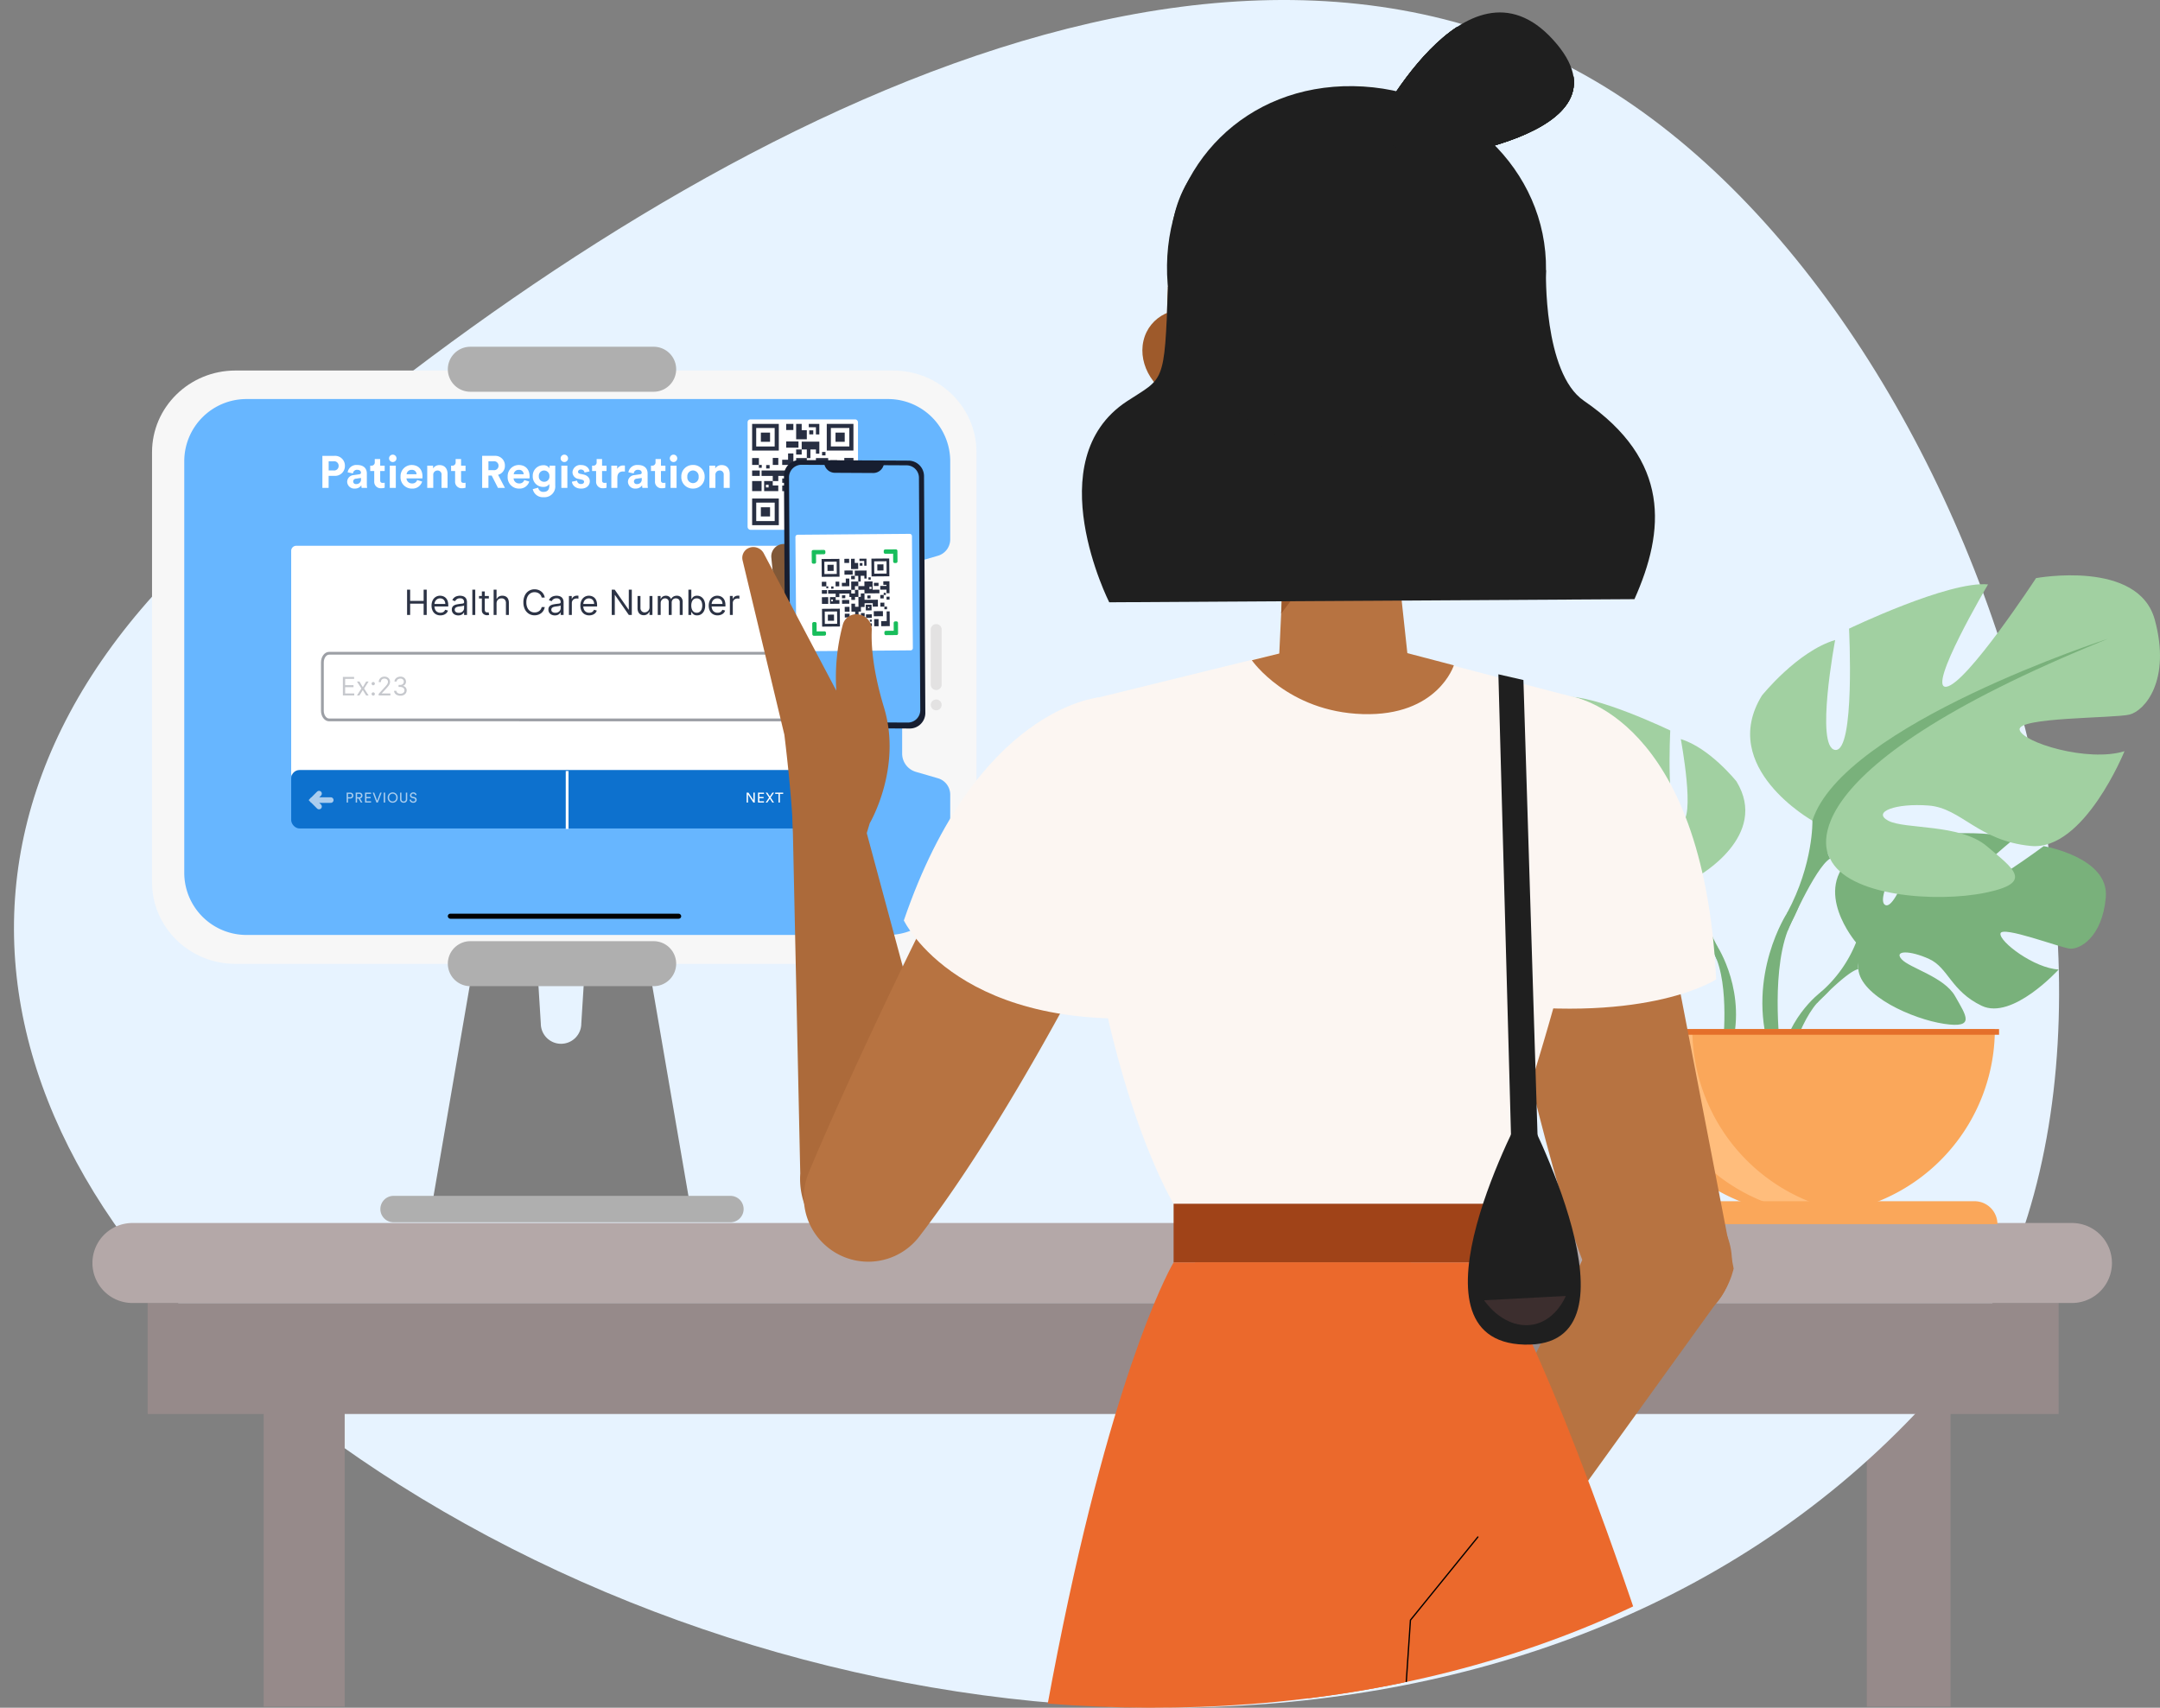 <svg xmlns="http://www.w3.org/2000/svg" width="773.399" height="611.51" viewBox="0 0 773.399 611.51" aria-hidden="true"><rect x="0" y="0" width="773.399" height="611.51" fill="#808080" stroke="none"/><defs><clipPath id="02-kiosk-mode_svg__a"><path data-name="Path 12179" d="M-266.592-93.5C-416.53-188.3-452.043-326.263-334.213-432.32-206.74-547.1-.782-679.96,151.793-601.55c147.776,75.993,238.8,362.391,124.293,482.861C141.119,23.2-101.079,11.055-266.591-93.5Z" fill="none"/></clipPath></defs><g data-name="Group 13895"><path data-name="Rectangle 2002" transform="translate(404.505 625.121) translate(263.909 -145.99)" fill="#968a8a" d="M0 0H30V132H0z"/><path data-name="Path 12179" d="M-261.591-93.5c-149.938-94.8-185.451-232.759-67.621-338.816C-201.739-547.1,4.218-679.96,156.793-601.55c147.777,75.993,238.8,362.391,124.294,482.861C146.12,23.2-96.079,11.055-261.59-93.5Z" fill="#e7f3ff" fill-rule="evenodd" transform="translate(404.505 625.121)"/><g data-name="Group 13891"><path data-name="Rectangle 1904" transform="translate(404.505 625.121) translate(-351.629 -158.541)" fill="#968a8a" d="M0 0H684.237V39.745H0z"/><path data-name="Rectangle 1905" d="M-357.083-187.188H337.366a14.324,14.324,0,0,1,14.324,14.323h0a14.324,14.324,0,0,1-14.324,14.324H-357.083a14.324,14.324,0,0,1-14.324-14.324h0A14.324,14.324,0,0,1-357.083-187.188Z" fill="#b4a8a8" transform="translate(404.505 625.121)"/></g><g data-name="Group 13892" transform="translate(404.505 625.121)"><path data-name="Union 4" d="M-205.983-188.421h-44.739l26.907-156.372h40.359l26.907,156.372Z" fill="#7e7e7e"/><path data-name="Path 10888" d="M-203.614-285.182c4,0,8.455,3.245,8.455,7.247l-1.21,19.327a7.248,7.248,0,0,1-7.248,7.247,7.247,7.247,0,0,1-7.247-7.247l-1.205-19.327C-212.069-281.937-207.616-285.182-203.614-285.182Z" fill="#e7f3ff"/><g data-name="Group 13891"><path data-name="Path 6997-2" d="M-54.867-463.178v153.935c0,16.163-13.372,29.265-29.868,29.265H-320.2c-16.5,0-29.868-13.1-29.868-29.265V-463.178c0-16.165,13.373-29.265,29.868-29.265H-84.735C-68.239-492.443-54.867-479.343-54.867-463.178Z" fill="#f7f7f7"/></g><path data-name="Path 6995" d="M-64.276-312.607v-27.975a6.1,6.1,0,0,0-4.4-5.859l-7.881-2.29a6.831,6.831,0,0,1-4.927-6.56V-417.27a6.829,6.829,0,0,1,4.927-6.56l7.881-2.288a6.1,6.1,0,0,0,4.4-5.859v-27.976a22.277,22.277,0,0,0-22.276-22.278h-229.7a22.277,22.277,0,0,0-22.277,22.278v147.346a22.277,22.277,0,0,0,22.278,22.276h229.7a22.277,22.277,0,0,0,22.276-22.276Z" fill="#67b6ff"/><g data-name="Group 8881" fill="#e3e2e2"><path data-name="Rectangle 1195" d="M-67.343-399.7v19.727a1.947,1.947,0,0,1-1.947,1.947h0a1.947,1.947,0,0,1-1.947-1.947V-399.7a1.946,1.946,0,0,1,1.947-1.947h0A1.947,1.947,0,0,1-67.343-399.7Z"/><circle data-name="Ellipse 910" cx="1.947" cy="1.947" r="1.947" transform="translate(-71.237 -374.654)"/></g><path data-name="Rectangle 1334" d="M-162.4-492.9h0a8.056,8.056,0,0,1-8.055,8.055H-236.1a8.055,8.055,0,0,1-8.055-8.055h0a8.055,8.055,0,0,1,8.055-8.055h65.638A8.055,8.055,0,0,1-162.4-492.9Z" fill="#afafaf"/><path data-name="Rectangle 1337" d="M-162.4-280.046h0a8.056,8.056,0,0,1-8.055,8.055H-236.1a8.055,8.055,0,0,1-8.055-8.055h0A8.055,8.055,0,0,1-236.1-288.1h65.638A8.055,8.055,0,0,1-162.4-280.046Z" fill="#afafaf"/><path data-name="Rectangle 1906" d="M-138.247-192.172h0a4.733,4.733,0,0,1-4.733,4.733h-120.6a4.733,4.733,0,0,1-4.733-4.733h0a4.733,4.733,0,0,1,4.733-4.733h120.6A4.733,4.733,0,0,1-138.247-192.172Z" fill="#afafaf"/><rect data-name="Rectangle 1336" width="83.581" height="1.817" rx=".908" transform="translate(-244.174 -297.951)" fill="#010101"/><path data-name="Path 11679" d="M-286.821-456.658v-3.288h1.765a1.6,1.6,0,0,1,1.788,1.386,1.682,1.682,0,0,1,.012.266,1.6,1.6,0,0,1-1.551,1.648,1.729,1.729,0,0,1-.249-.012Zm2.041,1.927a3.506,3.506,0,0,0,3.764-3.227c.009-.117.012-.235.01-.352a3.516,3.516,0,0,0-3.441-3.588c-.111,0-.223,0-.333.009h-4.292v11.482h2.235v-4.324Zm4.583,2.154a2.514,2.514,0,0,0,2.619,2.407c.039,0,.079,0,.118-.007a2.665,2.665,0,0,0,2.349-1.185,5.288,5.288,0,0,0,.081.956h1.976a8.749,8.749,0,0,1-.1-1.263v-3.92c0-1.6-.939-3.029-3.466-3.029a3.167,3.167,0,0,0-3.415,2.624l1.911.4a1.412,1.412,0,0,1,1.519-1.3h0c.907,0,1.344.47,1.344,1.037,0,.275-.146.5-.6.567l-1.96.292A2.455,2.455,0,0,0-280.2-452.577Zm3.191.794a.935.935,0,0,1-1.032-.828c0-.031-.005-.063-.005-.1a1,1,0,0,1,.988-1l1.8-.275v.356a1.62,1.62,0,0,1-1.373,1.832A1.65,1.65,0,0,1-277.006-451.783Zm8.632-8.973h-1.944v1.118a1.148,1.148,0,0,1-1.024,1.26,1.194,1.194,0,0,1-.207,0h-.4v1.911h1.441v3.709a2.307,2.307,0,0,0,2.135,2.467,2.4,2.4,0,0,0,.388-.005,3.227,3.227,0,0,0,1.215-.194v-1.782a3.153,3.153,0,0,1-.664.065c-.615,0-.939-.227-.939-.923v-3.337h1.6v-1.911h-1.6Zm5.588,10.349v-7.968h-2.154v7.968Zm-2.413-10.576a1.331,1.331,0,0,0,1.328,1.312,1.321,1.321,0,0,0,1.328-1.312h0a1.328,1.328,0,0,0-1.314-1.34h-.014A1.337,1.337,0,0,0-265.2-460.983Zm6.284,5.685a1.723,1.723,0,0,1,1.782-1.571,1.6,1.6,0,0,1,1.771,1.407c.006.055.01.109.011.164Zm3.774,2.075a1.762,1.762,0,0,1-1.814,1.213,1.941,1.941,0,0,1-2.01-1.813h5.7c0-.032.032-.356.032-.664,0-2.559-1.474-4.13-3.936-4.13a4,4,0,0,0-3.92,4.078c0,.039,0,.077,0,.116a4.035,4.035,0,0,0,3.8,4.254c.1.006.206.008.31.006a3.591,3.591,0,0,0,3.627-2.527Zm5.766-1.765a1.5,1.5,0,0,1,1.34-1.644,1.254,1.254,0,0,1,.15-.008,1.4,1.4,0,0,1,1.483,1.312,1.468,1.468,0,0,1-.01.273v4.648h2.154v-5.016c0-1.749-.907-3.158-2.883-3.158a2.645,2.645,0,0,0-2.3,1.2v-.988h-2.089v7.962h2.154Zm9.96-5.768h-1.944v1.118a1.148,1.148,0,0,1-1.024,1.26,1.194,1.194,0,0,1-.207,0h-.4v1.911h1.437v3.709a2.307,2.307,0,0,0,2.135,2.467,2.321,2.321,0,0,0,.391-.005,3.227,3.227,0,0,0,1.215-.194v-1.782a3.153,3.153,0,0,1-.664.065c-.615,0-.939-.227-.939-.923v-3.337h1.6v-1.911h-1.6Zm13.216,10.349h2.494l-2.46-4.7a3.259,3.259,0,0,0,2.446-3.255,3.446,3.446,0,0,0-3.351-3.537c-.1,0-.207,0-.309.006h-4.486v11.483h2.251v-4.421h1.166Zm-3.418-6.349v-3.19h1.814a1.581,1.581,0,0,1,1.785,1.346,1.794,1.794,0,0,1,.015.254,1.586,1.586,0,0,1-1.571,1.6,1.589,1.589,0,0,1-.229-.014Zm9.052,1.458a1.723,1.723,0,0,1,1.782-1.571,1.6,1.6,0,0,1,1.771,1.407c.006.055.01.109.011.164Zm3.775,2.075a1.761,1.761,0,0,1-1.813,1.213,1.941,1.941,0,0,1-2.009-1.813h5.7c0-.032.032-.356.032-.664,0-2.559-1.474-4.13-3.936-4.13a4,4,0,0,0-3.921,4.077c0,.039,0,.078,0,.117a4.035,4.035,0,0,0,3.8,4.254c.1.006.206.008.31.006a3.591,3.591,0,0,0,3.627-2.527Zm3.045,3.254a3.669,3.669,0,0,0,3.871,2.883,3.854,3.854,0,0,0,4.179-3.5,3.883,3.883,0,0,0,0-.682v-7.11h-2.07v.939a2.412,2.412,0,0,0-2.271-1.087,3.739,3.739,0,0,0-3.712,3.766q0,.061,0,.123a3.687,3.687,0,0,0,3.5,3.866c.069,0,.139.005.209.005a2.532,2.532,0,0,0,2.219-1.02v.583c0,1.539-.761,2.219-2.122,2.219a1.784,1.784,0,0,1-1.863-1.506Zm4.08-2.64a1.86,1.86,0,0,1-1.918-1.8,1.846,1.846,0,0,1,.007-.223,1.88,1.88,0,0,1,1.748-2.005c.054,0,.108-.005.163,0a1.873,1.873,0,0,1,1.884,1.863c0,.048,0,.1,0,.145a1.853,1.853,0,0,1-1.673,2.017A1.785,1.785,0,0,1-209.665-452.609Zm8.309,2.2v-7.966h-2.153v7.968Zm-2.409-10.574a1.331,1.331,0,0,0,1.328,1.312,1.321,1.321,0,0,0,1.325-1.312,1.328,1.328,0,0,0-1.314-1.34h-.014A1.337,1.337,0,0,0-203.765-460.983Zm4.03,8.36c.1.907.923,2.462,3.32,2.462,2.089,0,3.093-1.328,3.093-2.624,0-1.166-.794-2.122-2.365-2.446l-1.134-.243c-.437-.081-.729-.324-.729-.713a.915.915,0,0,1,1.02-.794,1.214,1.214,0,0,1,1.313,1.068l1.8-.4c-.1-.858-.858-2.3-3.126-2.3a2.779,2.779,0,0,0-2.978,2.563l0,.045a2.442,2.442,0,0,0,2.235,2.381l1.053.243c.615.13.858.421.858.777,0,.421-.34.794-1.053.794a1.325,1.325,0,0,1-1.455-1.181l0-.034Zm10.8-8.13h-1.941v1.118a1.148,1.148,0,0,1-1.024,1.26,1.194,1.194,0,0,1-.207,0h-.4v1.911h1.441v3.706a2.305,2.305,0,0,0,2.135,2.466,2.273,2.273,0,0,0,.387,0,3.227,3.227,0,0,0,1.215-.194v-1.782a3.153,3.153,0,0,1-.664.065c-.615,0-.939-.227-.939-.923v-3.337h1.6v-1.911h-1.6Zm8.179,2.348a4.917,4.917,0,0,0-.5-.032,2.367,2.367,0,0,0-2.267,1.244v-1.182h-2.089v7.968h2.154v-3.644c0-1.717.956-2.251,2.057-2.251a3.215,3.215,0,0,1,.648.065Zm1.091,5.828a2.514,2.514,0,0,0,2.619,2.407c.039,0,.079,0,.118-.007a2.664,2.664,0,0,0,2.345-1.185,5.288,5.288,0,0,0,.081.956h1.976a8.755,8.755,0,0,1-.1-1.263v-3.92c0-1.6-.939-3.029-3.466-3.029a3.167,3.167,0,0,0-3.417,2.624l1.911.4a1.412,1.412,0,0,1,1.519-1.3h0c.907,0,1.344.47,1.344,1.037,0,.275-.146.5-.6.567l-1.96.292A2.455,2.455,0,0,0-179.665-452.577Zm3.187.794a.935.935,0,0,1-1.032-.828c0-.031-.005-.063-.005-.1a1,1,0,0,1,.988-1l1.8-.275v.356a1.62,1.62,0,0,1-1.373,1.832A1.65,1.65,0,0,1-176.478-451.783Zm8.633-8.973h-1.944v1.118a1.148,1.148,0,0,1-1.024,1.26,1.194,1.194,0,0,1-.207,0h-.4v1.911h1.441v3.709a2.305,2.305,0,0,0,2.135,2.466,2.273,2.273,0,0,0,.387,0,3.227,3.227,0,0,0,1.215-.194v-1.782a3.153,3.153,0,0,1-.664.065c-.615,0-.939-.227-.939-.923v-3.337h1.6v-1.911h-1.6Zm5.587,10.349v-7.968h-2.154v7.968Zm-2.413-10.576a1.331,1.331,0,0,0,1.328,1.312,1.321,1.321,0,0,0,1.328-1.312h0a1.328,1.328,0,0,0-1.314-1.34h-.014A1.337,1.337,0,0,0-164.671-460.983Zm8.292,8.86a2.054,2.054,0,0,1-2.035-2.073,1.788,1.788,0,0,1,.011-.194,2.044,2.044,0,0,1,1.81-2.255,1.9,1.9,0,0,1,.214-.012,2.045,2.045,0,0,1,2.036,2.054q0,.106-.012.213a2.046,2.046,0,0,1-1.811,2.255Q-156.272-452.124-156.379-452.123Zm0-6.5a4.081,4.081,0,0,0-4.181,3.979c0,.083,0,.165,0,.248a4.089,4.089,0,0,0,3.951,4.225c.076,0,.152,0,.228,0a4.091,4.091,0,0,0,4.18-4c0-.076,0-.151,0-.227a4.081,4.081,0,0,0-3.926-4.231c-.085,0-.169,0-.253,0Zm8.034,3.628a1.5,1.5,0,0,1,1.34-1.644,1.254,1.254,0,0,1,.15-.008,1.4,1.4,0,0,1,1.484,1.31,1.508,1.508,0,0,1-.01.277v4.648h2.154v-5.016c0-1.749-.907-3.158-2.883-3.158a2.645,2.645,0,0,0-2.3,1.2v-.988h-2.09v7.962h2.155Z" fill="#fff"/><g data-name="Group 13279"><path data-name="Path 10895" d="M-298.433-429.687h193.9a1.812,1.812,0,0,1,1.812,1.812v79.669a1.812,1.812,0,0,1-1.812,1.812h-193.9a1.812,1.812,0,0,1-1.812-1.812v-79.669A1.812,1.812,0,0,1-298.433-429.687Z" fill="#fff"/><rect data-name="Rectangle 1333" width="197.525" height="20.934" rx="3" transform="translate(-300.245 -349.393)" fill="#0d71ce"/><path data-name="Path 7505" d="M-201.438-328.3v-20.737" fill="none" stroke="#fff"/><path data-name="Path 11682" d="M-279.891-339.64v-1.215h.71a.607.607,0,0,1,.68.521.741.741,0,0,1,.005.094.6.6,0,0,1-.594.606.679.679,0,0,1-.091-.006Zm.8.44a1.027,1.027,0,0,0,1.1-.951c0-.032,0-.063,0-.094a1.034,1.034,0,0,0-1.016-1.052.788.788,0,0,0-.084,0h-1.29v3.545h.49v-1.45Zm3.78,1.45h.57l-.845-1.485a.993.993,0,0,0,.86-1.005,1.027,1.027,0,0,0-1-1.056.861.861,0,0,0-.088,0h-1.335v3.545h.495v-1.45h.53Zm-1.34-1.89v-1.215h.75a.6.6,0,0,1,.666.538.664.664,0,0,1,0,.077.6.6,0,0,1-.6.6.6.6,0,0,1-.074,0Zm5.005,1.89v-.455h-1.665v-1.085h1.51v-.46h-1.51v-1.09h1.665v-.455H-273.8v3.545Zm2.188-.63-1.07-2.915h-.52l1.337,3.545h.485l1.368-3.545h-.518Zm2.848.63V-341.3h-.5v3.545Zm1.424-1.775a1.277,1.277,0,0,1,1.148-1.394.956.956,0,0,1,.132-.006,1.276,1.276,0,0,1,1.285,1.268,1.164,1.164,0,0,1-.005.132,1.281,1.281,0,0,1-1.157,1.394q-.062.006-.123.006a1.282,1.282,0,0,1-1.286-1.277Q-265.192-339.463-265.186-339.525Zm-.5,0a1.771,1.771,0,0,0,1.69,1.848l.09,0a1.77,1.77,0,0,0,1.781-1.76c0-.03,0-.06,0-.09a1.769,1.769,0,0,0-1.688-1.844h-.092a1.767,1.767,0,0,0-1.782,1.752C-265.688-339.587-265.688-339.556-265.686-339.525Zm5.711,1.85A1.2,1.2,0,0,0-258.7-338.8a1.123,1.123,0,0,0,0-.164V-341.3h-.49v2.32a.741.741,0,0,1-.628.839.752.752,0,0,1-.157.006.747.747,0,0,1-.795-.7.673.673,0,0,1,.005-.149v-2.32h-.485v2.335a1.2,1.2,0,0,0,1.109,1.284A1.33,1.33,0,0,0-259.975-337.675Zm4.635-2.815a1.117,1.117,0,0,0-1.2-.88,1.129,1.129,0,0,0-1.17,1.055.981.981,0,0,0,.865.97l.505.11a.577.577,0,0,1,.53.55c0,.31-.24.565-.73.565a.806.806,0,0,1-.85-.76h0l-.47.15a1.23,1.23,0,0,0,1.325,1.055,1.118,1.118,0,0,0,1.221-1l0-.046a1.024,1.024,0,0,0-.92-1l-.53-.115a.512.512,0,0,1-.455-.515.626.626,0,0,1,.66-.592l.025,0a.719.719,0,0,1,.75.605Z" fill="#fff" opacity=".651" style="isolation:isolate"/><path data-name="Path 11683" d="M-134.252-337.75V-341.3h-.49v2.72l-1.77-2.72h-.655v3.545h.49v-2.89l1.915,2.89Zm3.3,0v-.455h-1.665v-1.085h1.51v-.46h-1.51v-1.09h1.665v-.455H-133.1v3.545Zm3.585-3.545h-.58l-.91,1.39-.895-1.39h-.59l1.2,1.77-1.21,1.775h.575l.915-1.385.895,1.385h.585l-1.19-1.775Zm3.285.455v-.455h-2.86v.455h1.185v3.09h.49v-3.09Z" fill="#fff"/><g data-name="Group 8886" fill="none" stroke="#fff" stroke-linecap="round" stroke-miterlimit="10" stroke-width="2"><path data-name="Line 47" transform="translate(-117.014 -338.628)" d="M0 0L6.51 0"/><path data-name="Path 7506" d="M-112.814-336.318l2.31-2.31-2.31-2.31"/></g><g data-name="Group 11348" opacity=".65" fill="none" stroke="#fff" stroke-linecap="round" stroke-miterlimit="10" stroke-width="2"><path data-name="Line 47-2" transform="translate(-292.584 -338.628)" d="M6.51 0L0 0"/><path data-name="Path 7506-2" d="M-290.274-340.938l-2.31,2.31,2.31,2.31"/></g></g><path data-name="Path 10089" d="M-286.656-391.2h170.167c1.335,0,2.417,1.473,2.417,3.29v17.283c0,1.817-1.082,3.29-2.416,3.29H-286.656c-1.334,0-2.416-1.473-2.416-3.29v-17.283C-289.072-389.732-287.99-391.2-286.656-391.2Z" fill="#fff" stroke="#9c9fa5"/><path data-name="Path 11681" d="M-281.733-376.085v-6.652h4.015v.715h-3.209v2.247h3v.715h-3v2.26h3.261v.715Zm5.938-4.989,1.2,2.04,1.2-2.04h.874l-1.611,2.494,1.611,2.495h-.884l-1.2-1.936-1.2,1.936h-.884l1.585-2.495-1.585-2.494Zm4.924,5.041a.588.588,0,0,1-.585-.585.584.584,0,0,1,.581-.588.585.585,0,0,1,.589.581.6.6,0,0,1-.08.3.632.632,0,0,1-.211.213A.565.565,0,0,1-270.871-376.033Zm0-3.7a.563.563,0,0,1-.413-.172.56.56,0,0,1-.172-.413.559.559,0,0,1,.172-.413.559.559,0,0,1,.413-.174.564.564,0,0,1,.413.172.566.566,0,0,1,.172.413.565.565,0,0,1-.08.292.632.632,0,0,1-.211.213.564.564,0,0,1-.294.079Zm1.949,3.648v-.585l2.2-2.4q.387-.423.637-.736a2.768,2.768,0,0,0,.367-.6,1.444,1.444,0,0,0,.122-.583,1.091,1.091,0,0,0-.167-.607,1.109,1.109,0,0,0-.456-.4,1.464,1.464,0,0,0-.65-.14,1.346,1.346,0,0,0-.667.158,1.085,1.085,0,0,0-.438.44,1.351,1.351,0,0,0-.154.663h-.767a1.926,1.926,0,0,1,.27-1.026,1.863,1.863,0,0,1,.736-.689,2.192,2.192,0,0,1,1.048-.247,2.126,2.126,0,0,1,1.036.247,1.864,1.864,0,0,1,.708.666,1.758,1.758,0,0,1,.257.932,2.041,2.041,0,0,1-.132.716,3.233,3.233,0,0,1-.455.776q-.324.426-.895,1.041l-1.494,1.6v.052h3.092v.721Zm7.782.091a2.812,2.812,0,0,1-1.145-.221,1.934,1.934,0,0,1-.8-.616,1.631,1.631,0,0,1-.32-.918h.819a.953.953,0,0,0,.221.554,1.268,1.268,0,0,0,.51.359,1.859,1.859,0,0,0,.7.127,1.838,1.838,0,0,0,.76-.149,1.258,1.258,0,0,0,.52-.416,1.047,1.047,0,0,0,.188-.617,1.169,1.169,0,0,0-.182-.648,1.2,1.2,0,0,0-.533-.44,2.06,2.06,0,0,0-.859-.159h-.533v-.715h.533a1.609,1.609,0,0,0,.7-.143,1.136,1.136,0,0,0,.471-.4,1.091,1.091,0,0,0,.171-.611,1.13,1.13,0,0,0-.149-.588,1.027,1.027,0,0,0-.421-.39,1.385,1.385,0,0,0-.638-.14,1.668,1.668,0,0,0-.648.125,1.225,1.225,0,0,0-.5.361.938.938,0,0,0-.208.567h-.778a1.584,1.584,0,0,1,.315-.918,1.969,1.969,0,0,1,.775-.616,2.484,2.484,0,0,1,1.054-.221,2.124,2.124,0,0,1,1.059.248,1.77,1.77,0,0,1,.679.654,1.718,1.718,0,0,1,.237.877,1.572,1.572,0,0,1-.294.958,1.513,1.513,0,0,1-.8.549v.052a1.546,1.546,0,0,1,.984.534,1.624,1.624,0,0,1,.36,1.064,1.7,1.7,0,0,1-.294.973,2.026,2.026,0,0,1-.8.677A2.615,2.615,0,0,1-261.14-375.994Z" fill="#2c3345" opacity=".267" style="isolation:isolate"/><path data-name="Path 11680" d="M-258.75-404.914v-9.063h1.1v4.036h4.832v-4.036h1.1v9.063h-1.1v-4.054h-4.832v4.054Zm11.932.142a3.173,3.173,0,0,1-1.693-.436,2.874,2.874,0,0,1-1.093-1.221,4.129,4.129,0,0,1-.383-1.83,4.2,4.2,0,0,1,.382-1.844,2.986,2.986,0,0,1,1.071-1.248,2.868,2.868,0,0,1,1.608-.452,3.2,3.2,0,0,1,1.049.177,2.608,2.608,0,0,1,.943.573,2.782,2.782,0,0,1,.677,1.05,4.466,4.466,0,0,1,.252,1.6v.444h-5.239v-.9h4.177a2.251,2.251,0,0,0-.228-1.027,1.754,1.754,0,0,0-.646-.712,1.818,1.818,0,0,0-.985-.261,1.872,1.872,0,0,0-1.078.308,2.033,2.033,0,0,0-.7.8,2.323,2.323,0,0,0-.24,1.048v.6a2.874,2.874,0,0,0,.268,1.3,1.883,1.883,0,0,0,.746.81,2.181,2.181,0,0,0,1.112.282,2.256,2.256,0,0,0,.746-.117,1.552,1.552,0,0,0,.577-.354,1.611,1.611,0,0,0,.377-.591l1.009.283a2.228,2.228,0,0,1-.535.9,2.577,2.577,0,0,1-.929.6A3.439,3.439,0,0,1-246.818-404.772Zm6.408.018a2.734,2.734,0,0,1-1.175-.249,1.981,1.981,0,0,1-.833-.71,2,2,0,0,1-.31-1.131,1.75,1.75,0,0,1,.23-.949,1.62,1.62,0,0,1,.615-.573,3.263,3.263,0,0,1,.852-.312q.467-.1.94-.166c.413-.054.749-.094,1.007-.122a1.544,1.544,0,0,0,.566-.143.375.375,0,0,0,.179-.354v-.04a1.392,1.392,0,0,0-.356-1.018,1.45,1.45,0,0,0-1.078-.363,1.873,1.873,0,0,0-1.173.327,1.921,1.921,0,0,0-.6.7l-.99-.346a2.367,2.367,0,0,1,.71-.967,2.659,2.659,0,0,1,.974-.487,4.027,4.027,0,0,1,1.042-.146,4.252,4.252,0,0,1,.754.077,2.455,2.455,0,0,1,.828.316,1.863,1.863,0,0,1,.666.721,2.7,2.7,0,0,1,.266,1.292v4.483h-1.044v-.92h-.053a1.864,1.864,0,0,1-.354.473,2.055,2.055,0,0,1-.659.429,2.547,2.547,0,0,1-1.006.177Zm.159-.938a2.086,2.086,0,0,0,1.047-.243,1.687,1.687,0,0,0,.646-.628,1.624,1.624,0,0,0,.219-.81v-.957a.616.616,0,0,1-.29.144,4.5,4.5,0,0,1-.513.111q-.291.045-.562.08l-.44.055a4.024,4.024,0,0,0-.759.17,1.31,1.31,0,0,0-.566.35.887.887,0,0,0-.215.631.928.928,0,0,0,.4.821,1.793,1.793,0,0,0,1.031.275Zm5.912-8.284v9.062h-1.044v-9.063Zm4.868,2.266v.885h-3.522v-.885Zm-2.5-1.628h1.044v6.477a1.313,1.313,0,0,0,.133.658.637.637,0,0,0,.336.3,1.292,1.292,0,0,0,.436.073,1.685,1.685,0,0,0,.283-.02l.177-.033.212.938a2.42,2.42,0,0,1-.3.082,2.3,2.3,0,0,1-.482.042,2.1,2.1,0,0,1-.865-.19,1.7,1.7,0,0,1-.7-.58,1.647,1.647,0,0,1-.277-.982Zm5.259,4.335v4.089h-1.044v-9.063h1.044v3.328h.089a1.916,1.916,0,0,1,.719-.839,2.317,2.317,0,0,1,1.281-.315,2.56,2.56,0,0,1,1.217.277,1.906,1.906,0,0,1,.812.845,3.183,3.183,0,0,1,.29,1.445v4.322h-1.045v-4.248a1.761,1.761,0,0,0-.418-1.255,1.513,1.513,0,0,0-1.157-.445,1.9,1.9,0,0,0-.918.217,1.56,1.56,0,0,0-.637.633A2.025,2.025,0,0,0-226.712-409Zm17.258-2.142h-1.1a2.321,2.321,0,0,0-.339-.832,2.346,2.346,0,0,0-.584-.6,2.547,2.547,0,0,0-.759-.37,3.035,3.035,0,0,0-.867-.124,2.747,2.747,0,0,0-1.489.416,2.864,2.864,0,0,0-1.055,1.223,4.526,4.526,0,0,0-.391,1.987,4.524,4.524,0,0,0,.391,1.986,2.872,2.872,0,0,0,1.058,1.226,2.756,2.756,0,0,0,1.489.416,3.035,3.035,0,0,0,.867-.124,2.547,2.547,0,0,0,.759-.37,2.354,2.354,0,0,0,.584-.606,2.356,2.356,0,0,0,.339-.83h1.1a3.689,3.689,0,0,1-.454,1.244,3.39,3.39,0,0,1-.814.931,3.577,3.577,0,0,1-1.091.582,4.129,4.129,0,0,1-1.29.2,3.8,3.8,0,0,1-2.062-.566,3.875,3.875,0,0,1-1.42-1.611,5.506,5.506,0,0,1-.518-2.478,5.507,5.507,0,0,1,.518-2.478,3.875,3.875,0,0,1,1.42-1.611,3.8,3.8,0,0,1,2.062-.569,4.1,4.1,0,0,1,1.29.2,3.535,3.535,0,0,1,1.091.582,3.383,3.383,0,0,1,.814.929A3.649,3.649,0,0,1-209.454-411.145Zm3.629,6.39A2.738,2.738,0,0,1-207-405a1.986,1.986,0,0,1-.836-.712,2,2,0,0,1-.31-1.131,1.742,1.742,0,0,1,.226-.947,1.62,1.62,0,0,1,.615-.573,3.263,3.263,0,0,1,.852-.312q.467-.1.94-.166c.413-.054.749-.094,1.007-.122a1.566,1.566,0,0,0,.566-.144.375.375,0,0,0,.179-.354v-.039a1.392,1.392,0,0,0-.356-1.018,1.45,1.45,0,0,0-1.078-.363,1.873,1.873,0,0,0-1.173.327,1.921,1.921,0,0,0-.6.7l-.983-.346a2.368,2.368,0,0,1,.71-.967,2.659,2.659,0,0,1,.974-.487,4.027,4.027,0,0,1,1.042-.146,4.252,4.252,0,0,1,.754.077,2.455,2.455,0,0,1,.828.316,1.863,1.863,0,0,1,.666.721,2.7,2.7,0,0,1,.266,1.292v4.483h-1.045v-.92h-.053a1.864,1.864,0,0,1-.354.473,2.057,2.057,0,0,1-.657.429A2.552,2.552,0,0,1-205.825-404.755Zm.159-.938a2.093,2.093,0,0,0,1.048-.243,1.687,1.687,0,0,0,.646-.628,1.624,1.624,0,0,0,.219-.81v-.956a.616.616,0,0,1-.29.144,4.5,4.5,0,0,1-.513.111q-.291.045-.562.08l-.44.055a4.024,4.024,0,0,0-.759.17,1.31,1.31,0,0,0-.566.35.887.887,0,0,0-.215.631.928.928,0,0,0,.4.821A1.781,1.781,0,0,0-205.666-405.693Zm4.868.779v-6.8h1.009v1.027h.071a1.622,1.622,0,0,1,.673-.819,1.973,1.973,0,0,1,1.1-.314h.288a1.886,1.886,0,0,1,.261.013v1.062c-.036-.009-.116-.023-.241-.042a2.564,2.564,0,0,0-.4-.029,1.849,1.849,0,0,0-.881.213,1.569,1.569,0,0,0-.611.566,1.524,1.524,0,0,0-.223.821v4.3Zm7.275.142a3.178,3.178,0,0,1-1.7-.436,2.874,2.874,0,0,1-1.093-1.221,4.129,4.129,0,0,1-.383-1.83,4.2,4.2,0,0,1,.385-1.844,2.99,2.99,0,0,1,1.071-1.247,2.87,2.87,0,0,1,1.609-.453,3.2,3.2,0,0,1,1.049.177,2.608,2.608,0,0,1,.943.573,2.78,2.78,0,0,1,.676,1.05,4.466,4.466,0,0,1,.252,1.6v.444h-5.239v-.9h4.177a2.251,2.251,0,0,0-.228-1.027,1.754,1.754,0,0,0-.646-.712,1.818,1.818,0,0,0-.985-.261,1.872,1.872,0,0,0-1.078.308,2.033,2.033,0,0,0-.7.8,2.336,2.336,0,0,0-.239,1.048v.6a2.874,2.874,0,0,0,.268,1.3,1.883,1.883,0,0,0,.746.81,2.178,2.178,0,0,0,1.111.277,2.256,2.256,0,0,0,.746-.117,1.552,1.552,0,0,0,.577-.354,1.608,1.608,0,0,0,.376-.591l1.005.289a2.228,2.228,0,0,1-.535.9,2.577,2.577,0,0,1-.929.6A3.438,3.438,0,0,1-193.523-404.772Zm15.24-9.2v9.058h-1.062l-4.938-7.116h-.089v7.116h-1.1v-9.063h1.062l4.959,7.134h.089v-7.134Zm6.337,6.279v-4.018h1.044v6.8h-1.044v-1.154h-.072a2.219,2.219,0,0,1-.743.878,2.143,2.143,0,0,1-1.274.361,2.259,2.259,0,0,1-1.133-.277,1.935,1.935,0,0,1-.779-.85,3.213,3.213,0,0,1-.283-1.439v-4.319h1.044v4.248a1.655,1.655,0,0,0,.418,1.186,1.408,1.408,0,0,0,1.069.443,1.8,1.8,0,0,0,.794-.2,1.759,1.759,0,0,0,.681-.611A1.854,1.854,0,0,0-171.946-407.693Zm2.956,2.779v-6.8h1.009v1.062h.089a1.712,1.712,0,0,1,.686-.847,2.056,2.056,0,0,1,1.137-.3,1.961,1.961,0,0,1,1.122.3,2.02,2.02,0,0,1,.7.847h.071a1.987,1.987,0,0,1,.783-.839,2.388,2.388,0,0,1,1.253-.312,2.042,2.042,0,0,1,1.491.569,2.383,2.383,0,0,1,.58,1.768v4.552h-1.049v-4.549a1.288,1.288,0,0,0-.412-1.075,1.526,1.526,0,0,0-.969-.323,1.425,1.425,0,0,0-1.111.431,1.547,1.547,0,0,0-.394,1.091v4.425h-1.057v-4.655a1.232,1.232,0,0,0-.376-.936,1.355,1.355,0,0,0-.969-.356,1.413,1.413,0,0,0-.759.217,1.606,1.606,0,0,0-.566.6,1.755,1.755,0,0,0-.215.883v4.247Zm10.974,0v-9.063h1.044v3.345h.089c.076-.118.183-.27.321-.454a1.857,1.857,0,0,1,.593-.5,2.132,2.132,0,0,1,1.051-.217,2.7,2.7,0,0,1,1.513.429,2.867,2.867,0,0,1,1.023,1.221,4.376,4.376,0,0,1,.364,1.858,4.421,4.421,0,0,1-.367,1.87A2.89,2.89,0,0,1-153.4-405.2a2.654,2.654,0,0,1-1.5.431,2.16,2.16,0,0,1-1.049-.219,1.891,1.891,0,0,1-.606-.5c-.142-.188-.251-.343-.327-.467h-.124v1.044Zm1.027-3.4a3.752,3.752,0,0,0,.226,1.356,2.027,2.027,0,0,0,.659.916,1.7,1.7,0,0,0,1.062.33,1.717,1.717,0,0,0,1.1-.347,2.127,2.127,0,0,0,.664-.938,3.734,3.734,0,0,0,.218-1.316,3.656,3.656,0,0,0-.219-1.29,2.036,2.036,0,0,0-.659-.916,1.759,1.759,0,0,0-1.1-.339,1.75,1.75,0,0,0-1.071.321,1.948,1.948,0,0,0-.655.894,3.677,3.677,0,0,0-.225,1.33Zm9.417,3.54a3.173,3.173,0,0,1-1.693-.436,2.872,2.872,0,0,1-1.093-1.22,4.129,4.129,0,0,1-.383-1.83,4.209,4.209,0,0,1,.383-1.843,2.987,2.987,0,0,1,1.071-1.248,2.868,2.868,0,0,1,1.608-.452,3.2,3.2,0,0,1,1.049.177,2.608,2.608,0,0,1,.943.573,2.782,2.782,0,0,1,.677,1.05,4.466,4.466,0,0,1,.252,1.6v.444H-150v-.9h4.179a2.251,2.251,0,0,0-.228-1.027,1.754,1.754,0,0,0-.646-.712,1.818,1.818,0,0,0-.985-.261,1.872,1.872,0,0,0-1.078.308,2.033,2.033,0,0,0-.7.8,2.321,2.321,0,0,0-.241,1.048v.6a2.874,2.874,0,0,0,.268,1.3,1.883,1.883,0,0,0,.746.81,2.178,2.178,0,0,0,1.111.277,2.256,2.256,0,0,0,.746-.117,1.552,1.552,0,0,0,.577-.354,1.608,1.608,0,0,0,.376-.591l1.009.283a2.228,2.228,0,0,1-.535.9,2.577,2.577,0,0,1-.929.6,3.419,3.419,0,0,1-1.245.223Zm4.407-.142v-6.8h1.009v1.027h.071a1.622,1.622,0,0,1,.673-.819,1.973,1.973,0,0,1,1.1-.314h.288a1.886,1.886,0,0,1,.261.013v1.062c-.037,0-.119-.014-.245-.033a2.564,2.564,0,0,0-.4-.029,1.842,1.842,0,0,0-.883.206,1.569,1.569,0,0,0-.611.566,1.523,1.523,0,0,0-.223.821v4.3Z" fill="#2c3345"/></g><path data-name="Rectangle 2001" transform="translate(404.505 625.121) translate(-310.091 -145.99)" fill="#968a8a" d="M0 0H29V132H0z"/><g data-name="Group 13893"><g data-name="Group 13322" fill="#79b17b"><path data-name="Path 10954" d="M260.065-287.636s-16.182-18.876-1-30.868c0,0,11.09-6.714,20.133-6.168,0,0-12.814,21.486-8.668,23.625s12.551-24.973,12.551-24.973,25.24-2.449,33.358,1.456c0,0-21.575,17.655-17.031,18.707s27.847-16.278,27.847-16.278,23.489,4,22.237,18.326-9.345,18.755-12.9,18.374-24.366-8.325-24.819-5.41,12.072,12.44,20.843,12.886c0,0-16.561,18.264-27.566,12.993s-11.947-13.626-18.806-16.759-12.718-3.126-9.885.068,15.248,6.3,19.172,13.244,7.444,11.621-3.941,9.908-29.9-10.046-30.712-19.587Z" transform="translate(404.505 625.121)"/><g data-name="Group 13321"><path data-name="Path 10955" d="M337.952-303.423s-63.8-2.458-77.888,15.788a46.15,46.15,0,0,1-12.7,17.83l-1.494,4.073s11.054-11.657,15.01-12.362C260.876-278.1,254.69-300.7,337.952-303.423Z" transform="translate(404.505 625.121)"/><path data-name="Path 10956" d="M247.36-269.8s-13.694,10.127-14.644,28.222l2.484.223s4.375-18.711,12.279-26.028S247.36-269.8,247.36-269.8Z" transform="translate(404.505 625.121)"/></g></g><g data-name="Group 13324"><path data-name="Path 10957" d="M203.492-311.378s25.739-14.415,13.726-33.977c0,0-9.609-12.011-19.9-15.1,0,0,5.49,29.171,0,29.858s-3.776-32.947-3.776-32.947-27.112-13.042-37.752-12.012c0,0,16.817,28.485,11.326,27.8S142.75-377.27,142.75-377.27s-27.8-5.148-32.26,11.325,2.745,24.71,6.864,25.74,30.544.686,29.857,4.118-18.533,8.924-28.486,5.835c0,0,10.983,27.112,25.4,25.74s18.875-10.3,27.8-10.982,15.444,1.715,10.983,4.119-19.562.788-26.77,6.915-13.041,9.9.344,12.647,37.408,1.029,42.214-9.267Z" fill="#a1d0a1" transform="translate(404.505 625.121)"/><g data-name="Group 13323" fill="#79b17b"><path data-name="Path 10958" d="M123.184-360.8s72.07,23.337,80.307,49.419c0,0-.342,11.669,6.865,25.054v5.148s-7.551-17.5-11.67-19.9C198.686-301.08,214.816-323.729,123.184-360.8Z" transform="translate(404.505 625.121)"/><path data-name="Path 10959" d="M210.355-286.324s11.116,16.879,4.779,37.424l-2.859-.769s2.775-22.628-3.041-34.011S210.355-286.324,210.355-286.324Z" transform="translate(404.505 625.121)"/></g></g><g data-name="Group 13326"><path data-name="Path 10960" d="M244.442-331.255s-33.93-19-18.1-44.788c0,0,12.667-15.834,26.239-19.9,0,0-7.238,38.455,0,39.358s4.976-43.43,4.976-43.43,35.74-17.191,49.764-15.834c0,0-22.168,37.55-14.93,36.644s32.12-38.9,32.12-38.9,36.645-6.786,42.526,14.929-3.619,32.573-9.049,33.929-40.263.9-39.356,5.429,24.427,11.762,37.547,7.691c0,0-14.477,35.739-33.478,33.93s-24.881-13.571-36.643-14.477-20.358,2.263-14.476,5.429,25.786,1.038,35.286,9.115,17.191,13.053-.453,16.672-49.312,1.357-55.644-12.215Z" fill="#a1d0a1" transform="translate(404.505 625.121)"/><g data-name="Group 13325" fill="#79b17b"><path data-name="Path 10961" d="M350.3-396.4s-95,30.764-105.862,65.145c0,0,.454,15.382-9.047,33.025v6.787s9.953-23.072,15.382-26.239C250.774-317.683,229.511-347.541,350.3-396.4Z" transform="translate(404.505 625.121)"/><path data-name="Path 10962" d="M235.393-298.23s-14.652,22.249-6.3,49.331l3.768-1.013s-3.659-29.831,4.007-44.832S235.393-298.23,235.393-298.23Z" transform="translate(404.505 625.121)"/></g></g><path data-name="Path 10963" d="M243.3-190.171a66.462,66.462,0,0,0,66.462-66.462H176.834A66.463,66.463,0,0,0,243.3-190.171Z" fill="#faa75a" transform="translate(404.505 625.121)"/><path data-name="Path 10964" d="M259.653-190.678a66.513,66.513,0,0,1-74.21-57.8,66.638,66.638,0,0,1-.508-8.159h16.511A66.473,66.473,0,0,0,259.653-190.678Z" fill="#ffbd7c" transform="translate(404.505 625.121)"/><path data-name="Path 10965" d="M310.678-186.789H175.917a8.2,8.2,0,0,1,8.2-8.2H302.479a8.2,8.2,0,0,1,8.2,8.2h0Z" fill="#faa75a" transform="translate(404.505 625.121)"/><path data-name="Rectangle 1912" transform="translate(404.505 625.121) translate(174.648 -256.633)" fill="#e46f2a" d="M0 0H136.623V2.039H0z"/></g><g data-name="Group 13885" transform="translate(404.505 625.121)"><rect data-name="Rectangle 2000" width="39.533" height="39.533" rx=".982" transform="translate(-136.828 -474.945)" fill="#fff"/><path data-name="Path 12071" d="M-125.652-473.334H-135.2v9.549h9.549Zm-1.475,8.081h-6.615v-6.614h6.615Z" fill="#282f42"/><path data-name="Path 12072" d="M-128.784-470.214h-3.292v3.292h3.292Z" fill="#282f42"/><path data-name="Path 12073" d="M-98.929-473.334h-9.548v9.549h9.548Zm-1.467,8.081h-6.614v-6.614h6.614Z" fill="#282f42"/><path data-name="Path 12074" d="M-102.05-470.214h-3.292v3.292h3.292Z" fill="#282f42"/><path data-name="Path 12075" d="M-135.2-437.066h9.549v-9.545H-135.2Zm1.467-8.081h6.614v6.614h-6.614Z" fill="#282f42"/><path data-name="Path 12076" d="M-128.784-443.48h-3.292v3.292h3.292Z" fill="#282f42"/><path data-name="Path 12077" d="M-114.328-464.174h1.974v1.509h1.216v-4.318h-6.316v2.806h-1.984v1.824h1.984v-1.817h1.832v3.087h1.292Z" fill="#282f42"/><path data-name="Path 12078" d="M-112.356-469.563h1.216v-3.771h-3.779v1.209h2.562Z" fill="#282f42"/><path data-name="Path 12079" d="M-120.434-473.334h-2.572v2.2h2.57Z" fill="#282f42"/><path data-name="Path 12080" d="M-100.538-461.142H-102.2v1.908h1.665v.578h-3.322v2h3.322v1.946h1.619v-6.431Z" fill="#282f42"/><path data-name="Path 12081" d="M-108.6-447.44v-1.2h-3.1v3.049h3.1Zm-1.194.251v.418h-.707v-.692h.707Z" fill="#282f42"/><path data-name="Path 12082" d="M-120.434-447.57h-2.572v2.615h2.57Z" fill="#282f42"/><path data-name="Path 12083" d="M-124.418-449.246h3.862v-2.015h-3.862Z" fill="#282f42"/><path data-name="Path 12084" d="M-120.428-460.47v-2.284h-1.9v2.265h-2.107v1.855h4.007Z" fill="#282f42"/><path data-name="Path 12085" d="M-132.464-456.648H-135.2v1.946h2.737Z" fill="#282f42"/><path data-name="Path 12086" d="M-131.757-458.643h-1.019V-461.1H-135.2v2.463h2.417v1.034h1.026Z" fill="#282f42"/><path data-name="Path 12087" d="M-114.326-439.143h-1.292v2.091h3.269v-3.564h-1.977Z" fill="#282f42"/><path data-name="Path 12088" d="M-131.818-452.864H-135.2v3.6h3.383Z" fill="#282f42"/><path data-name="Path 12089" d="M-130.908-449.268h5.071v-2.014h-1.979v-1.581H-130.9v3.6Zm.646-2.273h.957v.958h-.957Z" fill="#282f42"/><path data-name="Path 12090" d="M-122.654-453.8h-1.764v1.573h1.764Z" fill="#282f42"/><path data-name="Path 12091" d="M-109.11-453.6h-1.718v1.581h1.718Z" fill="#282f42"/><path data-name="Path 12092" d="M-98.919-452.864h-1.619v1.581h1.619Z" fill="#282f42"/><path data-name="Path 12093" d="M-120.176-464.821h1.57v-2.228h-4.4v2.228h2.83Z" fill="#282f42"/><path data-name="Path 12094" d="M-120.434-443.861h-2.572v1.984h2.57Z" fill="#282f42"/><path data-name="Path 12095" d="M-112.345-444.182h-1.977v1.931h1.977Z" fill="#282f42"/><path data-name="Path 12096" d="M-100.536-442.239v2.464h-2.98v2.721h4.6v-7.906h-1.62Z" fill="#282f42"/><path data-name="Path 12097" d="M-104.782-460.313h-2.471v1.687h2.471Z" fill="#282f42"/><path data-name="Path 12098" d="M-107.972-447.564h2.775v-3.7h-7.157v-3.421h-1.977v1.84h-1.292v5.284h-1.831v-1.687h-1.984v4.3h1.984v2.722h1.832v-2.722h1.292v-2.478h1.976v-2h4.379v1.863Z" fill="#282f42"/><path data-name="Path 12099" d="M-103.886-447.574v.045h2.136v-2.136h-2.136Z" fill="#282f42"/><path data-name="Path 12100" d="M-101.741-446.12h1.415v-1.416h-1.415Z" fill="#282f42"/><path data-name="Path 12101" d="M-102.546-444.963v-.167h-4.9v2.722h4.9Z" fill="#282f42"/><path data-name="Path 12102" d="M-104.921-440.879h-2.349v3.824h2.349Z" fill="#282f42"/><path data-name="Path 12103" d="M-108.512-443.444h-3.124v1.891h3.124Z" fill="#282f42"/><path data-name="Path 12104" d="M-108.526-440.6h-1.065v1.087h1.065Z" fill="#282f42"/><path data-name="Path 12105" d="M-108.512-438.624h-3.124v1.558h3.124Z" fill="#282f42"/><path data-name="Path 12106" d="M-127.809-458.641h1.977v-2.5h-1.977Z" fill="#282f42"/><path data-name="Path 12107" d="M-114.326-456.651h1.977v1.946h8.016v-1.946h-3.642V-461.1h-4.379v2.463h-3.269v1.984Zm4.645-.4v-1.155h1.156v1.155Z" fill="#282f42"/><path data-name="Path 12108" d="M-117.454-458.635h1.832V-461.1h-3.816v4.447h1.984Z" fill="#282f42"/><path data-name="Path 12109" d="M-115.62-471.079h-1.834v-2.258h-1.984v5.512h3.816Z" fill="#282f42"/><path data-name="Path 12110" d="M-115.619-456.648h-1.832v1.946h-1.987v-1.946h-12.389v1.946h4.014v1.84h1.975v-1.84h5.406v1.84h1v1.581h1.985v-1.581h1.832v-3.786Z" fill="#282f42"/><path data-name="Path 12111" d="M-120.693-439.4h-2.313v2.353h6.211v-3.513h-3.9Z" fill="#282f42"/><path data-name="Path 12112" d="M-113.31-471.02h-1.437v1.437h1.437Z" fill="#282f42"/><path data-name="Path 12113" d="M-102.046-454.69v.92h-1.84v1.848h1.847v-1.84h1.148v-1.155h-1.155Z" fill="#282f42"/><path data-name="Path 12114" d="M-128.94-458.594h-1.231v1.232h1.231Z" fill="#282f42"/><path data-name="Path 12115" d="M-108.928-463.282h-1.231v1.231h1.231Z" fill="#282f42"/></g><g data-name="Group 13894"><g data-name="Group 13883"><g data-name="Group 13882"><path data-name="Path 12116" d="M-110.136-382.556l-8.841-43.857a4.947,4.947,0,0,0-5.292-3.9,4.452,4.452,0,0,0-4.063,4.81v0c.005.029,0,.053.008.082l2.1,21.292Z" fill="#815837" transform="translate(404.505 625.121)"/><path data-name="Path 12117" d="M-78.787-364.252l-39.007-.2a5.575,5.575,0,0,1-5.545-5.6v0l-.463-84.782a5.575,5.575,0,0,1,5.6-5.545l39.007.2a5.574,5.574,0,0,1,5.543,5.606h0l.468,84.785A5.575,5.575,0,0,1-78.787-364.252Z" fill="#171e30" transform="translate(404.505 625.121)"/><path data-name="Path 12118" d="M-79.472-366.384l-37.617-.191a4.445,4.445,0,0,1-4.422-4.465l-.468-83.227a4.445,4.445,0,0,1,4.467-4.421l37.618.191a4.445,4.445,0,0,1,4.421,4.467L-75-370.8A4.451,4.451,0,0,1-79.472-366.384Z" fill="#67b6ff" transform="translate(404.505 625.121)"/><path data-name="Path 12119" d="M-91.869-455.745l-13.693-.074a3.89,3.89,0,0,1-3.869-3.907l21.47.115a3.884,3.884,0,0,1-3.9,3.866Z" fill="#171e30" transform="translate(404.505 625.121)"/><path data-name="Path 12120" d="M-119.7-432.818a.81.81,0,0,1,.8-.819h.006l40.1-.322a.811.811,0,0,1,.819.8v0l.322,40.1a.812.812,0,0,1-.805.82h0l-40.1.323a.812.812,0,0,1-.819-.8v0Z" fill="#fff" transform="translate(404.505 625.121)"/><path data-name="Path 12121" d="M-81.858-429.75l-33.4.268.267,33.4,33.4-.267Z" fill="#fff" transform="translate(404.505 625.121)"/><path data-name="Path 12122" d="M-103.955-425l-6.374.053.051,6.374,6.374-.051Zm-.941,5.4-4.416.036-.035-4.416,4.415-.036Z" fill="#282f42" transform="translate(404.505 625.121)"/><path data-name="Path 12123" d="M-106.029-422.895l-2.2.018.018,2.2,2.2-.018Z" fill="#282f42" transform="translate(404.505 625.121)"/><path data-name="Path 12124" d="M-86.114-425.139l-6.375.052.051,6.374,6.376-.05Zm-.936,5.4-4.416.036-.036-4.416,4.416-.036Z" fill="#282f42" transform="translate(404.505 625.121)"/><path data-name="Path 12125" d="M-88.181-423.04l-2.2.018.018,2.2,2.2-.016Z" fill="#282f42" transform="translate(404.505 625.121)"/><path data-name="Path 12126" d="M-110.137-400.736l6.374-.05-.05-6.374-6.374.05Zm.936-5.4,4.416-.036.036,4.416-4.416.036Z" fill="#282f42" transform="translate(404.505 625.121)"/><path data-name="Path 12127" d="M-105.889-405.044l-2.2.019.018,2.2,2.2-.019Z" fill="#282f42" transform="translate(404.505 625.121)"/><path data-name="Path 12128" d="M-96.342-418.939l1.32-.011.007,1.006.809-.008-.009-1-.014-1.879-.809.007-1.314.011-.865.008-1.223.009.017,1.873-1.325.01v.005l.01,1.213,1.324-.01-.01-1.213,1.223-.01.014,2.061.862-.006Z" fill="#282f42" transform="translate(404.505 625.121)"/><path data-name="Path 12129" d="M-95.052-422.552l.809-.006-.014-1.711,0-.808-.809.008-1.711.012.007.809,1.71-.014Z" fill="#282f42" transform="translate(404.505 625.121)"/><path data-name="Path 12130" d="M-100.467-425.027l-1.718.013.012,1.473,1.718-.013Z" fill="#282f42" transform="translate(404.505 625.121)"/><path data-name="Path 12131" d="M-87.123-416.98l-1.112.01.01,1.273,1.112-.008,0,.386-2.219.017.014,1.336,2.219-.017.011,1.3,1.079-.008-.01-1.3-.01-1.324-.013-1.645,0-.026Z" fill="#282f42" transform="translate(404.505 625.121)"/><path data-name="Path 12132" d="M-92.433-407.8l-.008-.8-2.069.013.017,2.036,2.069-.012Zm-.8.175v.278l-.471,0,0-.462.471,0Z" fill="#282f42" transform="translate(404.505 625.121)"/><path data-name="Path 12133" d="M-100.336-407.825l-1.718.013.013,1.746,1.719-.013Z" fill="#282f42" transform="translate(404.505 625.121)"/><path data-name="Path 12134" d="M-103-408.923l1.356-.011,1.222-.009-.013-1.346-2.578.021Z" fill="#282f42" transform="translate(404.505 625.121)"/><path data-name="Path 12135" d="M-100.4-416.434l0-.422-.007-1.106-1.269.01.011,1.516-1.407.012,0,.013.01,1.224,2.676-.02Z" fill="#282f42" transform="translate(404.505 625.121)"/><path data-name="Path 12136" d="M-108.411-413.821l-1.827.016.01,1.3,1.828-.016Z" fill="#282f42" transform="translate(404.505 625.121)"/><path data-name="Path 12137" d="M-107.953-415.164l-.679.005-.012-1.64-1.617.013.013,1.645,1.617-.013,0,.691.686,0Z" fill="#282f42" transform="translate(404.505 625.121)"/><path data-name="Path 12138" d="M-96.205-402.238l-.862.006.006,1.4.864-.008,1.315-.011-.019-2.38-1.315.011Z" fill="#282f42" transform="translate(404.505 625.121)"/><path data-name="Path 12139" d="M-107.962-411.292l-2.26.019.021,2.4,2.257-.017Z" fill="#282f42" transform="translate(404.505 625.121)"/><path data-name="Path 12140" d="M-107.329-408.9l2.061-.013,1.324-.01-.013-1.346-1.321.011-.007-1.056-2.061.014.02,2.4Zm.415-1.521.64-.006.006.639-.639.007Z" fill="#282f42" transform="translate(404.505 625.121)"/><path data-name="Path 12141" d="M-101.843-411.964l-1.178.009,0,.624,0,.427,1.178-.01,0-.426Z" fill="#282f42" transform="translate(404.505 625.121)"/><path data-name="Path 12142" d="M-92.806-411.906l-1.147.009.009,1.055,1.147-.008Z" fill="#282f42" transform="translate(404.505 625.121)"/><path data-name="Path 12143" d="M-85.991-411.469l-1.08.008.009,1.055,1.079-.009Z" fill="#282f42" transform="translate(404.505 625.121)"/><path data-name="Path 12144" d="M-100.249-419.349l1.05-.008-.012-1.487-1.05.008-.523,0-1.365.01.013,1.486,1.364-.01Z" fill="#282f42" transform="translate(404.505 625.121)"/><path data-name="Path 12145" d="M-100.313-405.355l-1.718.013.009,1.324,1.719-.013Z" fill="#282f42" transform="translate(404.505 625.121)"/><path data-name="Path 12146" d="M-94.914-405.6l-1.321.01.012,1.29,1.314-.012Z" fill="#282f42" transform="translate(404.505 625.121)"/><path data-name="Path 12147" d="M-87.022-404.373l.013,1.645-1.99.016.015,1.819,1.99-.016,1.08-.008-.026-3.462-.015-1.82-1.082.009Z" fill="#282f42" transform="translate(404.505 625.121)"/><path data-name="Path 12148" d="M-89.947-416.43l-1.65.014.009,1.126,1.649-.013Z" fill="#282f42" transform="translate(404.505 625.121)"/><path data-name="Path 12149" d="M-92.012-407.892l1.852-.016-.019-2.471-1.854.015-2.924.022-.007-1.055-.011-1.23-1.314.012.009,1.229-.862.006.009,1.055.013,1.346.008,1.126-1.223.01-.009-1.126-1.324.01.009,1.126.014,1.746,1.324-.01.015,1.82,1.223-.009-.015-1.82.862-.006-.012-1.656,1.321-.009-.011-1.218v-.117l2.924-.025v.117Z" fill="#282f42" transform="translate(404.505 625.121)"/><path data-name="Path 12150" d="M-89.28-407.919l0,.03,1.427-.01v-.032l-.006-1.395-1.428.012Z" fill="#282f42" transform="translate(404.505 625.121)"/><path data-name="Path 12151" d="M-87.844-406.952l.8-.007h.143l-.009-.943h-.141l-.8.006Z" fill="#282f42" transform="translate(404.505 625.121)"/><path data-name="Path 12152" d="M-88.374-406.175l0-.112-3.274.027,0,.111.014,1.706,3.274-.027Z" fill="#282f42" transform="translate(404.505 625.121)"/><path data-name="Path 12153" d="M-89.94-403.44l-1.569.012.021,2.554,1.567-.013Z" fill="#282f42" transform="translate(404.505 625.121)"/><path data-name="Path 12154" d="M-92.349-405.141l-2.085.017.01,1.264,2.085-.017Z" fill="#282f42" transform="translate(404.505 625.121)"/><path data-name="Path 12155" d="M-92.349-403.231l-.707.007.006.724.707,0Z" fill="#282f42" transform="translate(404.505 625.121)"/><path data-name="Path 12156" d="M-92.329-401.91l-2.086.017.008,1.041,2.086-.016Z" fill="#282f42" transform="translate(404.505 625.121)"/><path data-name="Path 12157" d="M-105.316-415.163l1.321-.01-.013-1.645,0-.025-1.321.01,0,.026Z" fill="#282f42" transform="translate(404.505 625.121)"/><path data-name="Path 12158" d="M-96.3-413.92l1.314-.012.01,1.3,2.924-.024,2.427-.019-.01-1.3-2.427.021-.01-1.326-.013-1.643-2.925.022.016,1.645-1.322.01-.862.006.01,1.325Zm3.1-.29-.006-.771.772-.006.007.772Z" fill="#282f42" transform="translate(404.505 625.121)"/><path data-name="Path 12159" d="M-98.395-415.234l1.223-.01-.014-1.645-1.221.01-1.327.01.015,1.645.009,1.324,1.325-.01Z" fill="#282f42" transform="translate(404.505 625.121)"/><path data-name="Path 12160" d="M-97.239-423.544l-1.223.01-.013-1.506-1.324.009.029,3.68,2.548-.02Z" fill="#282f42" transform="translate(404.505 625.121)"/><path data-name="Path 12161" d="M-97.166-413.907l-1.223.009.01,1.3-1.324.01-.011-1.3-.666.007-3.609.029-1.315.011-2.679.022.01,1.3,2.679-.022.009,1.23,1.322-.011-.009-1.229,3.609-.029.009,1.228.665-.007.009,1.055,1.324-.009-.009-1.056,1.223-.01-.009-1.229Z" fill="#282f42" transform="translate(404.505 625.121)"/><path data-name="Path 12162" d="M-100.458-402.369l-1.543.012.012,1.574,1.543-.014h.174l2.426-.019-.019-2.347-2.6.022Z" fill="#282f42" transform="translate(404.505 625.121)"/><path data-name="Path 12163" d="M-95.7-423.512l-.958.007.009.959.958-.007Z" fill="#282f42" transform="translate(404.505 625.121)"/><path data-name="Path 12164" d="M-88.1-412.686l.006.615-1.228.009.008,1.234,1.234-.01-.01-1.227.767-.008,0-.617v-.153l-.773,0Z" fill="#282f42" transform="translate(404.505 625.121)"/><path data-name="Path 12165" d="M-106.069-415.138l-.822.007.007.822.822-.007Z" fill="#282f42" transform="translate(404.505 625.121)"/><path data-name="Path 12166" d="M-92.736-418.383l-.822.007.007.82.822-.007Z" fill="#282f42" transform="translate(404.505 625.121)"/><path data-name="Path 12167" d="M-109.179-427.656a.351.351,0,0,0-.353-.347h0l-3.793.031a.351.351,0,0,0-.353.349v.005l.031,3.794a.351.351,0,0,0,.35.352h.005l.445-.005a.349.349,0,0,0,.347-.351v0l-.023-3,3-.024a.35.35,0,0,0,.353-.348v-.007Z" fill="#18bd5b" stroke="#18bd5b" stroke-linecap="round" stroke-linejoin="round" stroke-width=".4" transform="translate(404.505 625.121)"/><path data-name="Path 12168" d="M-83.7-423.717a.349.349,0,0,0,.347-.351v0l-.029-3.794a.35.35,0,0,0-.353-.347h0l-3.795.031a.35.35,0,0,0-.346.353v0l0,.445a.35.35,0,0,0,.353.347h0l3-.024.024,3a.35.35,0,0,0,.355.347h0Z" fill="#18bd5b" stroke="#18bd5b" stroke-linecap="round" stroke-linejoin="round" stroke-width=".4" transform="translate(404.505 625.121)"/><path data-name="Path 12169" d="M-87.639-398.234a.352.352,0,0,0,.355.346l3.794-.031a.349.349,0,0,0,.347-.351v0l-.03-3.793a.351.351,0,0,0-.349-.353h0l-.445.005a.351.351,0,0,0-.353.349v.005l.024,3-3,.024a.35.35,0,0,0-.353.347v.007Z" fill="#18bd5b" stroke="#18bd5b" stroke-linecap="round" stroke-linejoin="round" stroke-width=".4" transform="translate(404.505 625.121)"/><path data-name="Path 12170" d="M-113.12-402.172a.351.351,0,0,0-.353.349v.005l.032,3.795a.349.349,0,0,0,.353.346h0l3.794-.031a.35.35,0,0,0,.347-.353v0l0-.445a.351.351,0,0,0-.353-.347h0l-3,.024-.023-3a.349.349,0,0,0-.353-.347h0Z" fill="#18bd5b" stroke="#18bd5b" stroke-linecap="round" stroke-linejoin="round" stroke-width=".4" transform="translate(404.505 625.121)"/><path data-name="Path 12173" d="M-111.969-312.377a11.922,11.922,0,0,0,15.445-6.762l0-.006c.093-.231.173-.458.243-.693l3.2-10.52S-81.4-350.1-87.99-371.8c-4.116-13.568-4.6-22.713-4.378-27.666a5.488,5.488,0,0,0-4.217-5.553l-.022,0a5.019,5.019,0,0,0-6.1,3.485,73.434,73.434,0,0,0-2.358,23.717l-25.913-49.042a4.219,4.219,0,0,0-5.64-1.937c-.076.037-.159.084-.236.12a3.858,3.858,0,0,0-1.764,4.206l14.957,62.431s2.972,23.65,3.237,38.158A12.673,12.673,0,0,0-111.969-312.377Z" fill="#ac6a3a" transform="translate(404.505 625.121)"/><path data-name="Path 12178" d="M-97.309-338.473l-24.218-31.16,3.559,164.742a27.623,27.623,0,0,0,25.7,29.42,27.97,27.97,0,0,0,6.24-.286c14.588-2.344,20.741-35.592,19.061-50.264Z" fill="#ac6a3a" transform="translate(404.505 625.121)"/></g><g data-name="Group 13893"><g data-name="Group 13892" clip-path="url(#02-kiosk-mode_svg__a)" transform="translate(404.505 625.121)"><g data-name="Mask Group 80"><g data-name="Group 13349"><g data-name="Group 13347"><path data-name="Path 10966" d="M133.969-278.685s17.661,80.957,29.848,109.1c6.58,15.2,18.34,24.567,34.589,19.074h0c14.861-5.028,17.829-20.375,17.829-20.375L190.714-302.979Z" fill="#b77341"/><path data-name="Path 10967" d="M172.531-195.014,102.785-54.636s-.925,12.221,5.652,15.958h0c5.886,3.35,11.414,4.007,15.861-.979l85.442-118.5c10.7-12.066,6.094-30.456-8.125-38.533h0C189.111-203.8,180.2-206.849,172.531-195.014Z" fill="#b77341"/><path data-name="Path 10970" d="M158.183-375.7s47.169,6.713,51.8,101.264c0,0-23.719,15.869-81.284,8.594Z" fill="#fcf6f2"/><g data-name="Group 13330"><path data-name="Path 10971" d="M-11.19-375.365l87.969-21.617L160.085-375.2a12.1,12.1,0,0,1,9.044,10.837c2.034,28.82-11.156,87.835-39.58,170.284H15.71s-32.219-52.236-36.17-169.1A12.2,12.2,0,0,1-11.19-375.365Z" fill="#fcf6f2"/><g data-name="Group 13329"><path data-name="Path 10972" d="M43.721-388.7l33.717-8.287,38.616,10.1S110.3-368.574,83.4-369.415,43.721-388.7,43.721-388.7Z" fill="#b77341"/><path data-name="Rectangle 1913" transform="translate(15.708 -194.074)" fill="#a04318" d="M0 0H112.986V21.003H0z"/></g></g><g data-name="Group 13334"><g data-name="Group 13333"><path data-name="Path 10974" d="M-5.169-299.95s-35.238,72.276-70.275,117.726a23.015,23.015,0,0,1-32.295,4.054q-.526-.409-1.029-.848h0a23,23,0,0,1-6.189-26.157c14.167-34.275,55.784-122.791,70.515-142.25Z" fill="#b77341"/><g data-name="Group 13332"><path data-name="Path 10975" d="M-11.186-375.366s-43.69,3.742-69.692,79.838c0,0,20.068,42.44,98.077,34.028Z" fill="#fcf6f2"/></g></g></g><g data-name="Group 13345"><g data-name="Group 13340"><g data-name="Group 13338"><path data-name="Path 10976" d="M243.626,511.333l-27.763-89.276,58.937,2.6,25.4,87.5Z" fill="#b77341"/><g data-name="Group 13337"><g data-name="Group 13335"><path data-name="Path 10977" d="M300.2,512.15l99.516,50.8a17.65,17.65,0,0,1,9.272,19.8h0L228.228,579.9l15.4-68.577Z"/><path data-name="Path 10978" d="M228.228,579.905l-.436,13.783,165.229.877a16.64,16.64,0,0,0,15.964-11.816h0Z" fill="#fff"/></g><g data-name="Group 13336" fill="none" stroke="#fff" stroke-linecap="round" stroke-linejoin="round" stroke-width="1.471"><path data-name="Line 198" transform="translate(315.936 526.601)" d="M14.399 0L0 6.628"/><path data-name="Line 199" transform="translate(330.235 533.228)" d="M14.871 0L0 7.046"/><path data-name="Line 200" transform="translate(344.735 542.176)" d="M14.276 0L0 6.519"/></g></g></g><g data-name="Group 13339"><path data-name="Path 10979" d="M128.7-173.073s63.337,81.782,192.529,653.2l-127.771,1.188L23.335-173.073Z" fill="#eb692c"/><path data-name="Line 201" transform="translate(182.2 437.859)" fill="none" stroke="#000" stroke-linecap="round" stroke-linejoin="round" stroke-width=".459" d="M0 0L128.573 0"/></g></g><g data-name="Group 13344"><g data-name="Group 13341"><path data-name="Path 10980" d="M-28.526,511.328l5.929-80.35,55.992,2.6-8.3,78.571Z" fill="#b77341"/><path data-name="Path 10981" d="M-28.526,511.329l-57.148,43.756A35.163,35.163,0,0,0-95.036,579.9H29.742L25.1,512.149Z"/><path data-name="Rectangle 1914" transform="translate(-95.035 579.907)" fill="#fff" d="M0 0H124.779V13.917H0z"/><path data-name="Line 202" transform="translate(-49.555 525.481)" fill="none" stroke="#fff" stroke-linecap="round" stroke-linejoin="round" stroke-width="1.471" d="M18.493 4.215L0 0"/><path data-name="Line 203" transform="translate(-62.453 534.999)" fill="none" stroke="#fff" stroke-linecap="round" stroke-linejoin="round" stroke-width="1.471" d="M22.171 4.614L0 0"/><path data-name="Line 204" transform="translate(-73.348 544.635)" fill="none" stroke="#fff" stroke-linecap="round" stroke-linejoin="round" stroke-width="1.471" d="M18.024 3.871L0 0"/></g><g data-name="Group 13343"><path data-name="Path 10982" d="M15.708-173.073S-61.706-44.991-68.635,481.311H58.09s52.16-526.4,42.479-654.384Z" fill="#eb692c"/><g data-name="Group 13342" fill="none" stroke="#000" stroke-linecap="round" stroke-linejoin="round" stroke-width=".459"><path data-name="Path 10983" d="M91.468,89.011l9.043-134,24.144-29.763"/><path data-name="Line 205" transform="translate(-67.35 437.859)" d="M0 0L128.573 0"/></g></g></g></g><path data-name="Path 10984" d="M86.787-577.911s33.525-67.3,64.752-33.022c32.089,35.219-48.96,43.577-48.96,43.577Z" fill="#1f1f1f"/><path data-name="Path 10985" d="M4.921-503.111c-2.055,8.839,4.092,18.556,13.731,21.7S37.77-482.89,39.826-491.73s-4.092-18.558-13.731-21.7S6.977-511.953,4.921-503.111Z" fill="#9e5a2b"/><path data-name="Path 10986" d="M90.164-476.821l9.8,90.756-46.908,5.45,4.038-86.051Z" fill="#b77341"/><path data-name="Path 10987" d="M54.211-405.4l40.532-53.509-37.834-1.332Z" fill="#9e5a2b"/><path data-name="Path 10988" d="M88.187-574.871a77.384,77.384,0,0,0-34.9-2C37.663-574,17.58-564.913,14.831-537.418c-4.582,45.816.856,80.27,24.238,91.1,17.952,8.319,31.1,5.5,51.95-5.777,7.758-4.2,18.7-20.073,20.867-28.824l7.942-22.564S142.3-559.517,88.187-574.871Z" fill="#b77341"/><path data-name="Path 10989" d="M125.762-510.13S57.84-532.666,57.08-580.252c0,0,32.943-16.875,57.674,10.718S125.762-510.13,125.762-510.13Z" fill="#1f1f1f"/><path data-name="Path 10990" d="M108.446-529.339v44.409l20.536-32.913Z" fill="#1f1f1f"/><g data-name="Group 13346"><path data-name="Path 10991" d="M138.35-495.779c2.055,8.841-4.092,18.556-13.731,21.7S105.5-475.557,103.446-484.4s4.092-18.558,13.731-21.7S136.294-504.623,138.35-495.779Z" fill="#b77341"/><path data-name="Path 10992" d="M128.983-494.955s-10.5-2.483-16.011,8.841" fill="none" stroke="#000" stroke-linecap="round" stroke-linejoin="round" stroke-width=".545"/></g><path data-name="Path 10993" d="M68.893-575.625s-38.183-.808-54.068,38.206c0,0-2.064-29.594,28.646-40.6l29.217-4.075Z" fill="#1f1f1f"/><path data-name="Path 10994" d="M149.046-528.353s-1.046,36.728,13.572,46.74c31.2,21.368,29.052,46.551,18.1,71.044L-7.34-409.451s-25.75-50.887,6.331-71.97c13.2-8.669,13.5-5.54,14.686-40.982Z" fill="#1f1f1f"/><path data-name="Path 10995" d="M13.349-530.2c-.508,35.859,26.242,65.246,64.857,65.792s70.332-28.079,70.842-63.941-30.385-65.375-69-65.923S13.849-566.058,13.349-530.2Z" fill="#1f1f1f"/><path data-name="Path 10996" d="M86.787-577.911s33.525-67.3,64.752-33.022c32.089,35.219-48.96,43.577-48.96,43.577Z" fill="#1f1f1f"/><path data-name="Path 11001" d="M86.787-577.911s33.525-67.3,64.752-33.022c32.089,35.219-48.96,43.577-48.96,43.577Z" fill="#1f1f1f"/></g><g data-name="Group 13348" fill="#1f1f1f"><path data-name="Path 10997" d="M132-383.667l4.735,173.01h9.531l-5.3-170.958Z"/><path data-name="Path 10998" d="M141.277-228.435s-45.475,83.527,0,84.793S141.277-228.435,141.277-228.435Z"/></g><path data-name="Path 10999" d="M156.125-161.053s-3.926,10.03-13.561,10.438-15.676-8.906-15.676-8.906Z" fill="#3c2e2e"/></g></g></g></g></g><path data-name="Path 11002" d="M86.787-577.912s33.525-67.3,64.752-33.022c32.089,35.22-48.96,43.577-48.96,43.577Z" fill="#1f1f1f" transform="translate(404.505 625.121)"/></g></g></svg>
